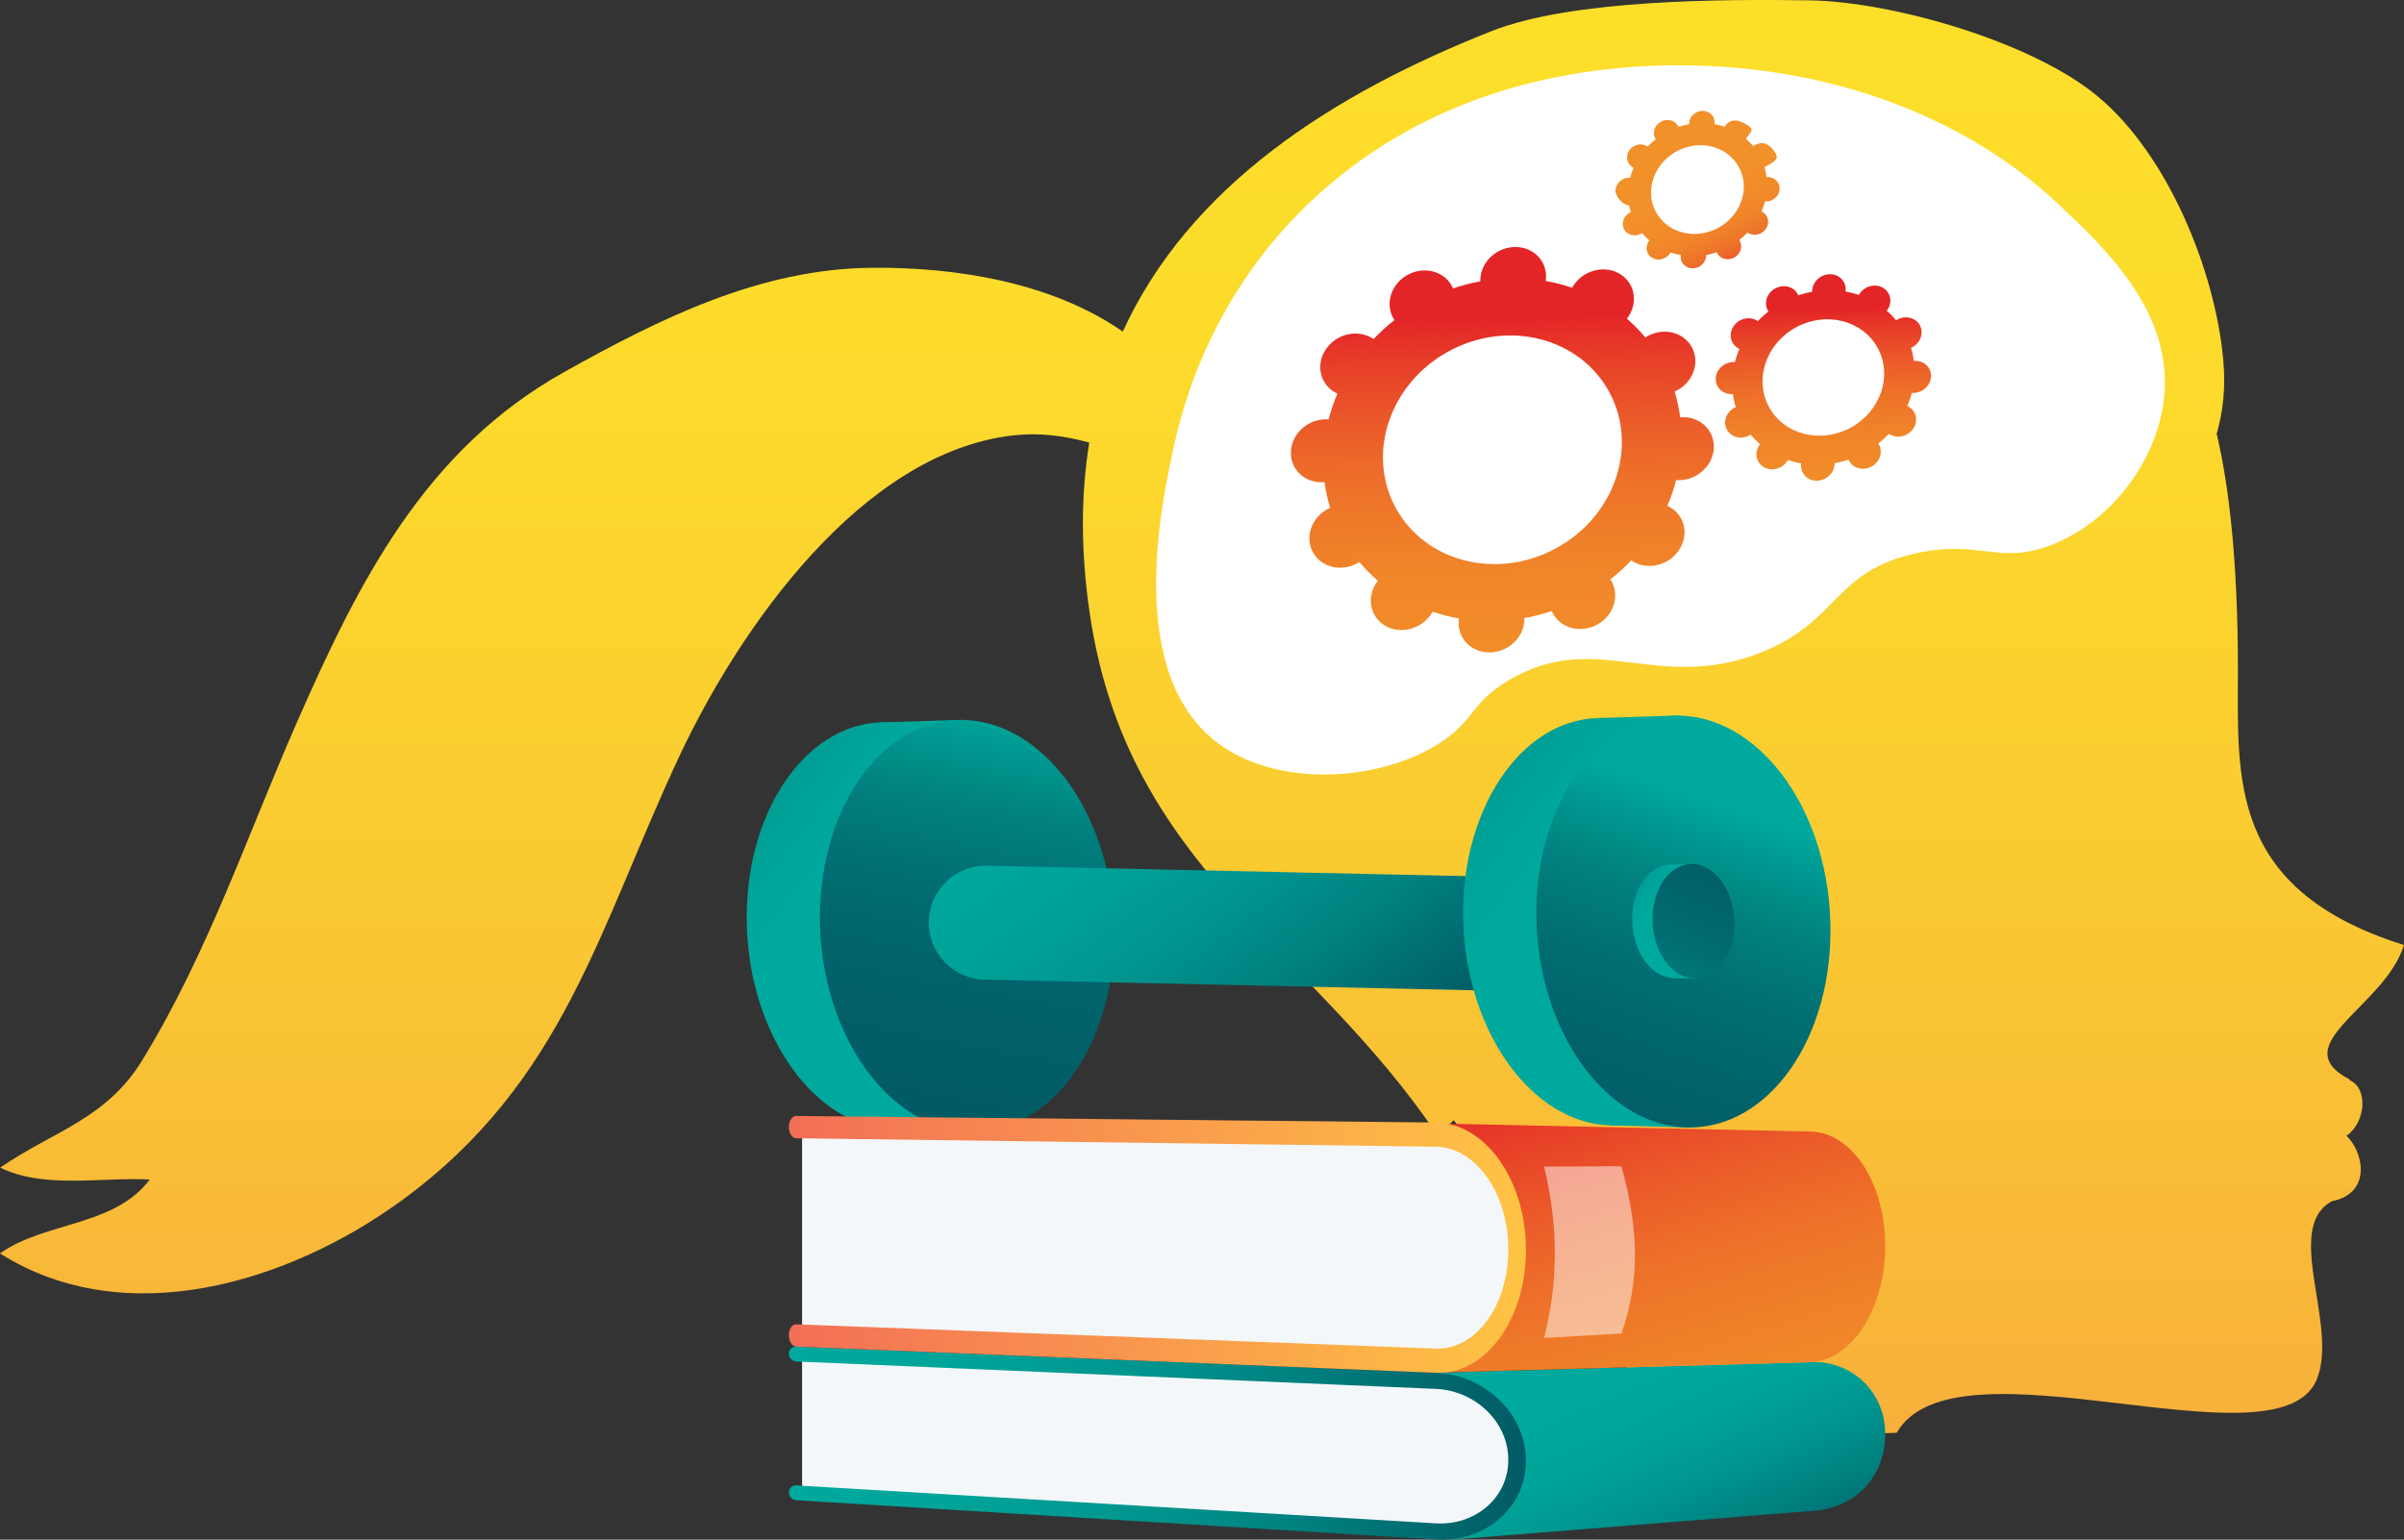 <?xml version="1.0" encoding="UTF-8"?> <svg xmlns="http://www.w3.org/2000/svg" xmlns:xlink="http://www.w3.org/1999/xlink" viewBox="0 0 564.61 361.72"><rect x="0" y="0" width="564.61" height="361.72" fill="#333333" stroke="none"/> <defs> <style> .cls-1 { fill: url(#New_Gradient_Swatch-5); } .cls-2, .cls-3 { fill: #fff; } .cls-3 { mix-blend-mode: soft-light; opacity: .5; } .cls-4 { fill: url(#linear-gradient-5); } .cls-5 { fill: url(#linear-gradient-6); } .cls-6 { fill: url(#linear-gradient-8); } .cls-7 { fill: url(#linear-gradient); } .cls-8 { fill: url(#New_Gradient_Swatch); } .cls-9 { fill: url(#linear-gradient-7); } .cls-10 { fill: url(#New_Gradient_Swatch-3); } .cls-11 { isolation: isolate; } .cls-12 { fill: url(#New_Gradient_Swatch-2); } .cls-13 { fill: url(#New_Gradient_Swatch-4); } .cls-14 { fill: url(#linear-gradient-9); } .cls-15 { fill: url(#linear-gradient-2); } .cls-16 { fill: url(#New_Gradient_Swatch-6); } .cls-17 { fill: url(#linear-gradient-4); } .cls-18 { fill: url(#New_Gradient_Swatch-9); } .cls-19 { fill: url(#linear-gradient-3); } .cls-20 { fill: url(#New_Gradient_Swatch-7); } .cls-21 { fill: #f4f7fa; } .cls-22 { fill: url(#New_Gradient_Swatch-8); } </style> <linearGradient id="linear-gradient" x1="282.3" y1="338.21" x2="282.3" y2="0" gradientTransform="matrix(1, 0, 0, 1, 0, 0)" gradientUnits="userSpaceOnUse"> <stop offset="0" stop-color="#f8af3c"></stop> <stop offset=".06" stop-color="#f8b43a"></stop> <stop offset=".41" stop-color="#facb31"></stop> <stop offset=".73" stop-color="#fcda2b"></stop> <stop offset="1" stop-color="#fddf2a"></stop> </linearGradient> <linearGradient id="linear-gradient-2" x1="-356.22" y1="80.47" x2="-297.52" y2="160.58" gradientTransform="translate(690.71 211.17) rotate(34.69)" gradientUnits="userSpaceOnUse"> <stop offset="0" stop-color="#e42528"></stop> <stop offset=".1" stop-color="#e73e28"></stop> <stop offset=".25" stop-color="#eb5b29"></stop> <stop offset=".4" stop-color="#ee7229"></stop> <stop offset=".57" stop-color="#f08329"></stop> <stop offset=".76" stop-color="#f18c29"></stop> <stop offset="1" stop-color="#f2902a"></stop> </linearGradient> <linearGradient id="linear-gradient-3" x1="-294.88" y1="35.92" x2="-265" y2="76.7" xlink:href="#linear-gradient-2"></linearGradient> <linearGradient id="linear-gradient-4" x1="-313.25" y1="41.61" x2="-334.96" y2="28.88" xlink:href="#linear-gradient-2"></linearGradient> <linearGradient id="New_Gradient_Swatch" data-name="New Gradient Swatch" x1="-2177.45" y1=".33" x2="-2220.55" y2="35.7" gradientTransform="translate(-2028.03 237.4) rotate(178.23) scale(1 -1)" gradientUnits="userSpaceOnUse"> <stop offset="0" stop-color="#025a64"></stop> <stop offset=".07" stop-color="#01636a"></stop> <stop offset=".31" stop-color="#008180"></stop> <stop offset=".55" stop-color="#009790"></stop> <stop offset=".79" stop-color="#00a499"></stop> <stop offset="1" stop-color="#00a99d"></stop> </linearGradient> <linearGradient id="New_Gradient_Swatch-2" data-name="New Gradient Swatch" x1="-2181.16" y1="-3.91" x2="-2224.11" y2="31.34" xlink:href="#New_Gradient_Swatch"></linearGradient> <linearGradient id="linear-gradient-5" x1="-1274.74" y1="473.78" x2="-1337.89" y2="308.8" gradientTransform="translate(-1134.45 96.33) rotate(169.96) scale(1 -1)" gradientUnits="userSpaceOnUse"> <stop offset="0" stop-color="#025a64"></stop> <stop offset=".47" stop-color="#015b65"></stop> <stop offset=".64" stop-color="#01626a"></stop> <stop offset=".76" stop-color="#016e72"></stop> <stop offset=".86" stop-color="#017f7e"></stop> <stop offset=".94" stop-color="#00958e"></stop> <stop offset="1" stop-color="#00a99d"></stop> </linearGradient> <linearGradient id="New_Gradient_Swatch-3" data-name="New Gradient Swatch" x1="-1408.12" y1="407.6" x2="-1362.7" y2="314.74" gradientTransform="translate(-1134.45 96.33) rotate(169.96) scale(1 -1)" xlink:href="#New_Gradient_Swatch"></linearGradient> <linearGradient id="New_Gradient_Swatch-4" data-name="New Gradient Swatch" x1="-2345.66" y1="4.5" x2="-2388.76" y2="39.88" xlink:href="#New_Gradient_Swatch"></linearGradient> <linearGradient id="New_Gradient_Swatch-5" data-name="New Gradient Swatch" x1="-2349.37" y1=".27" x2="-2392.32" y2="35.52" xlink:href="#New_Gradient_Swatch"></linearGradient> <linearGradient id="linear-gradient-6" x1="-1414.26" y1="515.51" x2="-1499.33" y2="359.56" xlink:href="#linear-gradient-5"></linearGradient> <linearGradient id="New_Gradient_Swatch-6" data-name="New Gradient Swatch" x1="-2403.81" y1="40.06" x2="-2415.81" y2="49.91" xlink:href="#New_Gradient_Swatch"></linearGradient> <linearGradient id="New_Gradient_Swatch-7" data-name="New Gradient Swatch" x1="-2404.84" y1="38.88" x2="-2416.8" y2="48.7" xlink:href="#New_Gradient_Swatch"></linearGradient> <linearGradient id="linear-gradient-7" x1="-1533.26" y1="318.72" x2="-1468.81" y2="413.24" xlink:href="#linear-gradient-5"></linearGradient> <linearGradient id="New_Gradient_Swatch-8" data-name="New Gradient Swatch" x1="-4125.55" y1="378.61" x2="-4101.95" y2="324.94" gradientTransform="translate(-3720.05) rotate(-180) scale(1 -1)" xlink:href="#New_Gradient_Swatch"></linearGradient> <linearGradient id="New_Gradient_Swatch-9" data-name="New Gradient Swatch" x1="-4078.43" y1="339.04" x2="-3905.33" y2="339.04" gradientTransform="translate(-3720.05) rotate(-180) scale(1 -1)" xlink:href="#New_Gradient_Swatch"></linearGradient> <linearGradient id="linear-gradient-8" x1="-4094.47" y1="247.98" x2="-4131.99" y2="374.39" gradientTransform="translate(-3720.05) rotate(-180) scale(1 -1)" xlink:href="#linear-gradient-2"></linearGradient> <linearGradient id="linear-gradient-9" x1="-4078.43" y1="292.35" x2="-3905.33" y2="292.35" gradientTransform="translate(-3720.05) rotate(-180) scale(1 -1)" gradientUnits="userSpaceOnUse"> <stop offset="0" stop-color="#ffc444"></stop> <stop offset="1" stop-color="#f36f56"></stop> </linearGradient> </defs> <g class="cls-11"> <g id="Layer_1" data-name="Layer 1"></g> <g id="Layer_2" data-name="Layer 2"> <g id="Layer_2-2" data-name="Layer 2"> <path class="cls-7" d="M551.88,253.81c-.02-.07-.03-.14-.05-.21-15.55-8.16,8.3-17.03,12.77-31.58-41.28-12.97-39.02-39.18-38.99-64.52-.02-26.08-2.13-43.4-4.99-55.57,1.53-5.36,2.14-11.04,1.52-17.59-1.92-20.74-12.93-47.98-29.5-61.73C477.13,9.71,444.31,.37,424.99,.08c-20.28-.29-55.82-.24-74.7,7.24-37.4,14.78-70.92,36.36-86.59,70.58-16.73-11.61-39.26-15.17-58.95-14.99-26.24,.23-49.78,11.93-72.22,24.48-32.63,18.25-48.15,48.92-62.81,82.35-11.78,26.85-20.87,54.1-36.29,79.32-8.54,13.96-21.12,16.76-33.37,25.25,10.23,5.07,23.95,2.19,35.12,2.8-8.37,11.13-24.72,9.88-35.18,17.37,29.73,18.77,68.16,6.64,94.29-12.41,38.25-27.89,46.36-64.13,65.27-104.42,14.13-30.09,42.77-71.31,78.4-75.36,6.05-.69,12.05,.06,17.87,1.7-1.96,12.05-2.06,25.35,.1,40.05,8.78,59.78,52.01,78.5,81.65,122.65,1.4-1.18,2.67-2.35,3.84-3.51,8.93,11.08,14.9,22.32,9.19,48.51,3.01-13.77,59.93,34.79,85.39,25.27l9.46-.34c13.65-23.76,89.08,8.97,98.55-12.27,5.49-12.51-7.88-35.7,3.55-42.07,.03-.02,.05-.04,.08-.06,9.81-1.97,7.21-12.03,3.45-15.36,4.58-3.18,5.13-11.19,.79-13.06Z"></path> </g> <g id="Layer_3" data-name="Layer 3"> <path class="cls-2" d="M450.22,129.94c14.7-3.15,19.14,2.7,31.07-1.73,14.37-5.33,25.1-19.7,26.89-34.08,2.56-20.44-13.53-35.6-24.57-46.01-25.31-23.85-56.08-29.35-65.05-30.83-12.18-2.02-64.2-8.95-105.45,25.37-28.62,23.81-35.61,53.88-37.55,62.84-2.83,13.05-11.65,53.78,11.39,69.75,13.65,9.46,35.59,8.33,49.53,.32,10.27-5.9,8.15-10.15,18.27-15.99,20.2-11.66,34.33,3.05,58.22-6.05,19.1-7.27,17.34-19.32,37.25-23.6Z"></path> <path class="cls-15" d="M364.71,144.12c1.91,3.53,6.55,4.71,10.36,2.65,3.82-2.06,5.37-6.59,3.46-10.12-.1-.18-.21-.36-.32-.53,1.76-1.38,3.4-2.87,4.91-4.46,.17,.12,.34,.23,.52,.33,3.56,2.02,8.35,.78,10.71-2.77,2.35-3.55,1.38-8.07-2.18-10.09-.19-.11-.38-.2-.57-.29,.85-1.98,1.54-4,2.07-6.06,.22,.02,.43,.03,.66,.03,4.26-.02,7.92-3.35,8.18-7.44,.26-4.09-2.98-7.38-7.24-7.35-.22,0-.43,.02-.65,.03-.27-2.04-.7-4.06-1.32-6.05,.2-.09,.4-.18,.6-.29,3.82-2.06,5.37-6.59,3.46-10.12-1.91-3.53-6.55-4.71-10.36-2.65-.2,.11-.39,.22-.57,.34-1.33-1.6-2.78-3.08-4.34-4.41,.13-.17,.26-.34,.38-.52,2.35-3.55,1.38-8.07-2.18-10.09-3.56-2.02-8.35-.78-10.71,2.77-.12,.19-.23,.38-.34,.57-2.01-.68-4.09-1.22-6.21-1.59,.03-.21,.06-.42,.07-.63,.26-4.09-2.98-7.38-7.24-7.35-4.26,.02-7.92,3.35-8.18,7.44-.01,.21-.01,.41,0,.62-2.15,.39-4.29,.95-6.42,1.67-.08-.19-.16-.37-.26-.56-1.91-3.53-6.55-4.71-10.36-2.65-3.82,2.06-5.37,6.59-3.46,10.12,.1,.18,.21,.36,.32,.53-1.76,1.38-3.4,2.87-4.91,4.46-.17-.12-.34-.23-.52-.33-3.56-2.02-8.35-.78-10.71,2.77-2.35,3.55-1.38,8.07,2.18,10.09,.19,.11,.38,.2,.57,.29-.85,1.98-1.54,4-2.08,6.06-.22-.02-.43-.03-.66-.03-4.26,.02-7.92,3.35-8.18,7.44-.26,4.09,2.98,7.38,7.24,7.35,.22,0,.43-.02,.65-.04,.27,2.04,.7,4.06,1.32,6.05-.2,.09-.4,.18-.6,.29-3.82,2.06-5.37,6.59-3.46,10.12,1.91,3.53,6.55,4.71,10.36,2.65,.2-.11,.39-.22,.57-.34,1.33,1.6,2.78,3.08,4.34,4.41-.13,.17-.26,.34-.38,.52-2.35,3.55-1.38,8.07,2.18,10.09,3.56,2.02,8.35,.78,10.71-2.77,.12-.19,.23-.37,.34-.57,2.01,.68,4.09,1.22,6.21,1.59-.03,.21-.06,.42-.07,.63-.26,4.09,2.98,7.38,7.24,7.35,4.26-.02,7.92-3.35,8.18-7.44,.01-.21,.01-.41,0-.62,2.15-.39,4.29-.95,6.42-1.67,.08,.19,.16,.37,.26,.56Zm-36.95-24.89c-6.92-12.8-1.29-29.25,12.57-36.74,13.86-7.49,30.71-3.19,37.63,9.62,6.92,12.8,1.29,29.25-12.57,36.74-13.86,7.49-30.71,3.19-37.63-9.62Z"></path> <path class="cls-19" d="M434.27,108.26c.97,1.8,3.33,2.4,5.28,1.35s2.73-3.36,1.76-5.15c-.05-.09-.11-.18-.16-.27,.9-.7,1.73-1.46,2.5-2.27,.09,.06,.17,.12,.27,.17,1.81,1.03,4.25,.4,5.45-1.41,1.2-1.81,.7-4.11-1.11-5.14-.09-.05-.19-.1-.29-.15,.43-1.01,.79-2.04,1.06-3.09,.11,0,.22,.01,.33,.01,2.17-.01,4.03-1.71,4.16-3.79,.13-2.08-1.52-3.76-3.69-3.74-.11,0-.22,0-.33,.02-.14-1.04-.36-2.07-.67-3.08,.1-.05,.21-.09,.31-.15,1.94-1.05,2.73-3.36,1.76-5.15-.97-1.8-3.33-2.4-5.28-1.35-.1,.05-.2,.11-.29,.18-.68-.82-1.41-1.57-2.21-2.25,.07-.09,.13-.17,.2-.27,1.2-1.81,.7-4.11-1.11-5.14-1.81-1.03-4.25-.4-5.45,1.41-.06,.09-.12,.19-.17,.29-1.02-.35-2.08-.62-3.16-.81,.02-.11,.03-.21,.04-.32,.13-2.08-1.52-3.76-3.69-3.74-2.17,.01-4.03,1.71-4.16,3.79,0,.11,0,.21,0,.32-1.09,.2-2.19,.48-3.27,.85-.04-.1-.08-.19-.13-.28-.97-1.8-3.33-2.4-5.28-1.35-1.94,1.05-2.73,3.36-1.76,5.15,.05,.09,.11,.18,.16,.27-.9,.7-1.73,1.46-2.5,2.27-.09-.06-.17-.12-.27-.17-1.81-1.03-4.25-.4-5.45,1.41-1.2,1.81-.7,4.11,1.11,5.14,.09,.05,.19,.1,.29,.15-.43,1.01-.79,2.04-1.06,3.09-.11,0-.22-.02-.33-.01-2.17,.01-4.03,1.71-4.16,3.79-.13,2.08,1.52,3.76,3.69,3.74,.11,0,.22,0,.33-.02,.14,1.04,.36,2.07,.67,3.08-.1,.05-.21,.09-.31,.15-1.94,1.05-2.73,3.36-1.76,5.15,.97,1.8,3.33,2.4,5.28,1.35,.1-.05,.2-.11,.29-.18,.68,.82,1.42,1.57,2.21,2.25-.07,.09-.13,.17-.2,.27-1.2,1.81-.7,4.11,1.11,5.14,1.81,1.03,4.25,.4,5.45-1.41,.06-.09,.12-.19,.17-.29,1.03,.35,2.08,.62,3.16,.81-.02,.11-.03,.21-.04,.32-.13,2.08,1.52,3.76,3.69,3.74s4.03-1.71,4.16-3.79c0-.11,0-.21,0-.32,1.09-.2,2.19-.48,3.27-.85,.04,.1,.08,.19,.13,.28Zm-18.81-12.67c-3.52-6.52-.66-14.89,6.4-18.71,7.06-3.81,15.63-1.62,19.16,4.9,3.52,6.52,.66,14.89-6.4,18.71-7.06,3.81-15.63,1.62-19.16-4.9Z"></path> <path class="cls-17" d="M403.27,59.48c.74,1.37,2.54,1.83,4.02,1.03,1.48-.8,2.08-2.56,1.34-3.93-.04-.07-.08-.14-.12-.2,.69-.54,1.32-1.12,1.91-1.73,.07,.05,.13,.09,.2,.13,1.38,.79,3.24,.3,4.16-1.07,.91-1.38,.53-3.13-.85-3.92-.07-.04-.15-.08-.22-.11,.33-.77,.6-1.55,.81-2.35,.08,0,.17,.01,.26,.01,1.65,0,3.08-1.3,3.18-2.89,.1-1.59-1.16-2.86-2.81-2.86-.08,0-.17,0-.25,.01-.1-.79-.27-1.58-.51-2.35,.08-.03,.16-.07,.23-.11,1.48-.8,3.24-1.58,2.48-2.94-1.76-3.14-3.67-2.82-5.15-2.02-.08,.04-.15,.09-.22,.13-.52-.62-1.08-1.19-1.68-1.71,.05-.07,.1-.13,.15-.2,.91-1.38,1.83-1.83,.54-2.76-2.81-2.03-4.63-1.46-5.54-.08-.05,.07-.09,.15-.13,.22-.78-.27-1.59-.47-2.41-.62,.01-.08,.02-.16,.03-.25,.1-1.59-1.16-2.86-2.81-2.86-1.65,0-3.08,1.3-3.18,2.89,0,.08,0,.16,0,.24-.83,.15-1.67,.37-2.49,.65-.03-.07-.06-.15-.1-.22-.74-1.37-2.54-1.83-4.02-1.03-1.48,.8-2.08,2.56-1.34,3.93,.04,.07,.08,.14,.13,.2-.69,.54-1.32,1.12-1.91,1.73-.07-.05-.13-.09-.2-.13-1.38-.79-3.24-.3-4.16,1.07-.91,1.38-.53,3.13,.85,3.92,.07,.04,.15,.08,.22,.11-.33,.77-.6,1.55-.81,2.35-.08,0-.17-.01-.26-.01-1.65,0-3.08,1.3-3.18,2.89-.1,1.59,1.77,3.65,3.43,3.64,.08,0-.45-.79-.36-.8,.1,.79,.27,1.58,.51,2.35-.08,.03-.16,.07-.23,.11-1.48,.8-2.08,2.56-1.34,3.93,.74,1.37,2.54,1.83,4.02,1.03,.08-.04,.15-.09,.22-.13,.52,.62,1.08,1.19,1.68,1.71-.05,.07-.1,.13-.15,.2-.91,1.38-.53,3.13,.85,3.92,1.38,.79,3.24,.3,4.16-1.07,.05-.07,.09-.15,.13-.22,.78,.27,1.59,.47,2.41,.62-.01,.08-.02,.16-.03,.25-.1,1.59,1.16,2.86,2.81,2.86,1.65,0,3.08-1.3,3.18-2.89,0-.08,0-.16,0-.24,.83-.15,1.67-.37,2.49-.65,.03,.07,.06,.15,.1,.22Zm-14.35-9.67c-2.69-4.97-.5-11.36,4.88-14.27,5.38-2.91,11.92-1.24,14.61,3.73,2.69,4.97,.5,11.36-4.88,14.27-5.38,2.91-11.92,1.24-14.61-3.73Z"></path> <g> <path class="cls-8" d="M175.4,217.6c.8,25.89,16.1,47.29,34.55,47.8,18.87,.52,33.82-20.92,32.99-47.9-.83-26.98-17.1-48.38-35.94-47.8-18.42,.57-32.4,22.01-31.6,47.9Z"></path> <polygon class="cls-12" points="209.95 265.4 229.09 265.92 226.1 169.11 207 169.7 209.95 265.4"></polygon> <path class="cls-4" d="M192.59,217.57c.81,26.17,16.43,47.8,35.29,48.32,19.29,.53,34.58-21.14,33.74-48.43-.84-27.28-17.47-48.91-36.72-48.32-18.82,.58-33.11,22.26-32.3,48.43Z"></path> <path class="cls-10" d="M231.25,230.15l140.52,3.06,.58-26.77-140.52-3.06c-7.39-.16-13.52,5.7-13.68,13.1h0c-.16,7.39,5.7,13.52,13.1,13.68Z"></path> <path class="cls-13" d="M343.66,216.59c.8,25.89,16.1,47.29,34.55,47.8,18.87,.52,33.82-20.92,32.99-47.9s-17.1-48.38-35.94-47.8c-18.42,.57-32.4,22.01-31.6,47.9Z"></path> <polygon class="cls-1" points="378.21 264.39 397.34 264.92 394.36 168.1 375.26 168.69 378.21 264.39"></polygon> <path class="cls-5" d="M360.85,216.56c.81,26.17,16.43,47.8,35.29,48.32,19.29,.53,34.58-21.14,33.74-48.43-.84-27.28-17.47-48.91-36.72-48.32-18.82,.58-33.11,22.26-32.3,48.43Z"></path> <path class="cls-16" d="M383.35,216.47c.22,7.21,4.48,13.17,9.62,13.31,5.26,.15,9.42-5.83,9.19-13.34-.23-7.52-4.76-13.48-10.01-13.31-5.13,.16-9.02,6.13-8.8,13.34Z"></path> <polygon class="cls-20" points="392.97 229.79 398.3 229.94 397.47 202.97 392.15 203.13 392.97 229.79"></polygon> <path class="cls-9" d="M388.13,216.47c.22,7.29,4.58,13.31,9.83,13.46,5.37,.15,9.63-5.89,9.4-13.49-.23-7.6-4.87-13.62-10.23-13.46-5.24,.16-9.22,6.2-9,13.49Z"></path> <path class="cls-22" d="M337.22,322.51l88.02-2.49c9.75-.45,17.52,7.1,17.52,16.81v.11c0,9.71-6.66,17.09-16.41,17.97l-85.52,6.82-3.6-39.2Z"></path> <path class="cls-21" d="M188.38,350.8l150.04,9.06c8.9,.54,16.18-5.78,16.18-14.11v-5.65c0-8.33-7.28-15.39-16.18-15.76l-150.04-6.28v32.74Z"></path> <path class="cls-18" d="M187,352.46l150.22,9.22c11.61,.71,21.16-7.56,21.16-18.44v-.12c0-10.88-9.55-20.13-21.16-20.6l-150.22-6.15c-.95-.04-1.72,.71-1.72,1.67s.77,1.78,1.72,1.82l150.22,6.44c9.35,.4,17.02,7.85,17.02,16.61v.12c0,8.75-7.67,15.42-17.02,14.86l-150.22-8.92c-.95-.06-1.72,.68-1.72,1.64s.77,1.79,1.72,1.85Z"></path> <path class="cls-6" d="M335.36,263.91l89.88,1.93c9.75,.2,17.52,12.22,17.52,26.79v.16c0,14.58-7.77,26.79-17.52,27.24l-85.52,2.38-4.36-58.5Z"></path> <g> <path class="cls-21" d="M188.38,313.8l142.02,5.6c13.29,.52,24.19-9.19,24.19-21.69v-8.48c0-12.51-10.91-22.77-24.19-22.93l-142.02-1.65v49.15Z"></path> <path class="cls-14" d="M187,316.37l150.22,6.15c11.61,.48,21.16-12.43,21.16-28.77v-.18c0-16.34-9.55-29.73-21.16-29.85l-150.22-1.54c-.95,0-1.72,1.15-1.72,2.6s.77,2.63,1.72,2.64l150.22,1.98c9.35,.12,17.02,10.92,17.02,24.06v.18c0,13.14-7.67,23.55-17.02,23.19l-150.22-5.7c-.95-.04-1.72,1.11-1.72,2.55s.77,2.65,1.72,2.69Z"></path> </g> <path class="cls-3" d="M362.64,314.33l18.18-1.04c4.39-12.52,4.06-24.6,0-39.29l-18.18,.06c3.64,15,3.09,28.26,0,40.27Z"></path> </g> </g> </g> </g> </svg> 